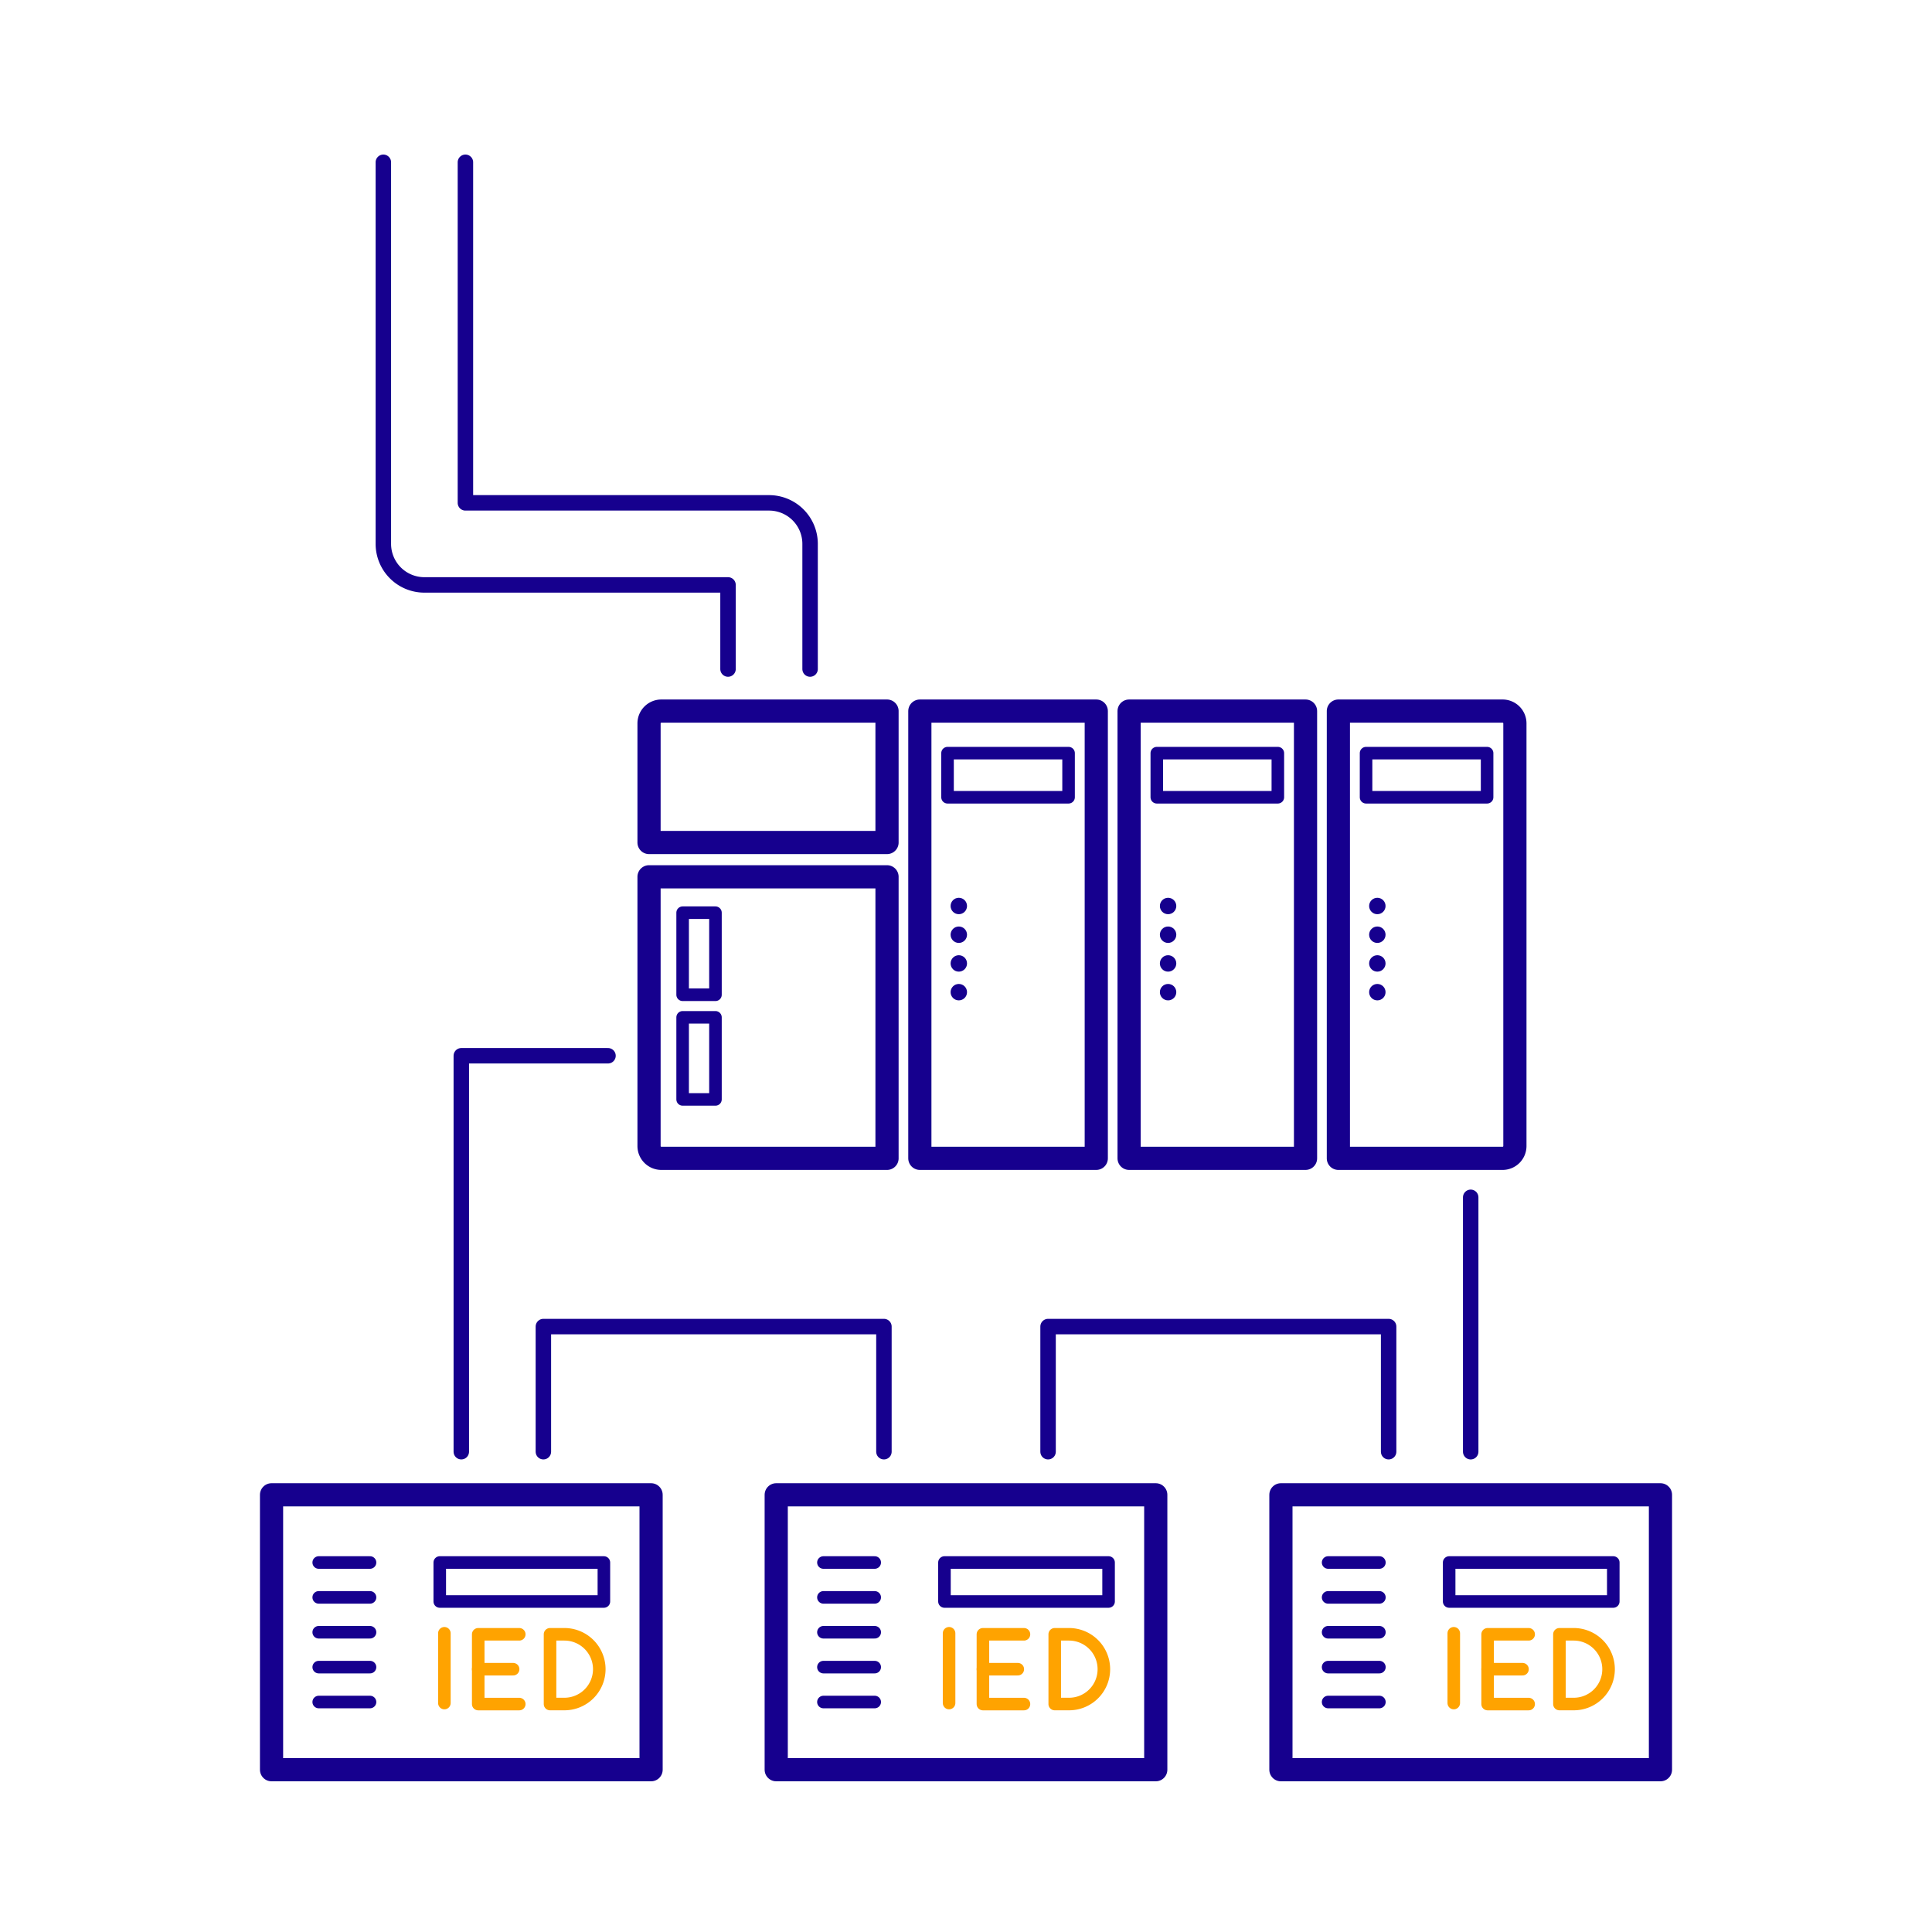 <svg id="Layer_1" data-name="Layer 1" xmlns="http://www.w3.org/2000/svg" xmlns:xlink="http://www.w3.org/1999/xlink" viewBox="0 0 1000 1000"><defs><style>.cls-1,.cls-3,.cls-4,.cls-5,.cls-6{fill:none;}.cls-2{clip-path:url(#clip-path);}.cls-3,.cls-4,.cls-6{stroke:#16008e;}.cls-3,.cls-4,.cls-5,.cls-6{stroke-linecap:round;stroke-linejoin:round;}.cls-3{stroke-width:12px;}.cls-4,.cls-5{stroke-width:6.5px;}.cls-5{stroke:#ffa300;}.cls-6{stroke-width:8px;}.cls-7{fill:#16008e;}</style><clipPath id="clip-path"><rect class="cls-1" width="1000" height="1000"/></clipPath></defs><title>Industrial Automation</title><g class="cls-2"><rect class="cls-3" x="140.55" y="773.71" width="196.45" height="142.29"/><line class="cls-4" x1="164.97" y1="808.75" x2="191.52" y2="808.75"/><line class="cls-4" x1="164.97" y1="826.8" x2="191.52" y2="826.8"/><line class="cls-4" x1="164.97" y1="844.85" x2="191.52" y2="844.85"/><line class="cls-4" x1="164.97" y1="862.9" x2="191.52" y2="862.9"/><line class="cls-4" x1="164.97" y1="880.96" x2="191.52" y2="880.96"/><rect class="cls-4" x="227.62" y="808.75" width="84.95" height="20.18"/><line class="cls-5" x1="230.01" y1="881.49" x2="230.01" y2="845.38"/><path class="cls-5" d="M292.13,882H284.7V845.91h7.43A18.07,18.07,0,0,1,310.19,864h0A18.06,18.06,0,0,1,292.13,882Z"/><polyline class="cls-5" points="268.77 882.02 247.53 882.02 247.53 845.91 268.77 845.91"/><line class="cls-5" x1="265.59" y1="863.97" x2="247.53" y2="863.97"/><rect class="cls-3" x="401.77" y="773.71" width="196.45" height="142.29"/><line class="cls-4" x1="426.2" y1="808.75" x2="452.75" y2="808.75"/><line class="cls-4" x1="426.2" y1="826.8" x2="452.75" y2="826.8"/><line class="cls-4" x1="426.2" y1="844.85" x2="452.75" y2="844.85"/><line class="cls-4" x1="426.2" y1="862.9" x2="452.75" y2="862.9"/><line class="cls-4" x1="426.2" y1="880.96" x2="452.75" y2="880.96"/><rect class="cls-4" x="488.85" y="808.75" width="84.95" height="20.18"/><line class="cls-5" x1="491.24" y1="881.49" x2="491.24" y2="845.38"/><path class="cls-5" d="M553.36,882h-7.43V845.91h7.43a18.06,18.06,0,0,1,18,18.06h0A18,18,0,0,1,553.36,882Z"/><polyline class="cls-5" points="530 882.02 508.76 882.02 508.76 845.91 530 845.91"/><line class="cls-5" x1="526.81" y1="863.97" x2="508.76" y2="863.97"/><rect class="cls-3" x="663" y="773.71" width="196.45" height="142.29"/><line class="cls-4" x1="687.43" y1="808.75" x2="713.97" y2="808.75"/><line class="cls-4" x1="687.43" y1="826.8" x2="713.97" y2="826.8"/><line class="cls-4" x1="687.43" y1="844.85" x2="713.97" y2="844.85"/><line class="cls-4" x1="687.43" y1="862.9" x2="713.97" y2="862.9"/><line class="cls-4" x1="687.43" y1="880.96" x2="713.97" y2="880.96"/><rect class="cls-4" x="750.08" y="808.75" width="84.95" height="20.18"/><line class="cls-5" x1="752.47" y1="881.49" x2="752.47" y2="845.38"/><path class="cls-5" d="M814.59,882h-7.43V845.91h7.43a18.06,18.06,0,0,1,18,18.06h0A18,18,0,0,1,814.59,882Z"/><polyline class="cls-5" points="791.23 882.02 769.99 882.02 769.99 845.91 791.23 845.91"/><line class="cls-5" x1="788.04" y1="863.97" x2="769.99" y2="863.97"/><polyline class="cls-6" points="281.25 751.4 281.25 686.63 457.52 686.63 457.52 751.4"/><polyline class="cls-6" points="542.48 751.4 542.48 686.63 718.75 686.63 718.75 751.4"/><path class="cls-3" d="M692.74,368.06h85a6.37,6.37,0,0,1,6.37,6.37V593.18a6.37,6.37,0,0,1-6.37,6.37h-85a0,0,0,0,1,0,0V368.06A0,0,0,0,1,692.74,368.06Z"/><rect class="cls-4" x="707.07" y="389.83" width="62.65" height="22.83"/><circle class="cls-7" cx="712.91" cy="468.94" r="4.25"/><circle class="cls-7" cx="712.91" cy="483.81" r="4.25"/><circle class="cls-7" cx="712.91" cy="498.67" r="4.25"/><circle class="cls-7" cx="712.91" cy="513.54" r="4.25"/><rect class="cls-3" x="584.42" y="368.06" width="91.32" height="231.49"/><rect class="cls-4" x="598.76" y="389.83" width="62.65" height="22.83"/><circle class="cls-7" cx="604.6" cy="468.94" r="4.25"/><circle class="cls-7" cx="604.6" cy="483.81" r="4.25"/><circle class="cls-7" cx="604.6" cy="498.67" r="4.25"/><circle class="cls-7" cx="604.6" cy="513.54" r="4.25"/><rect class="cls-3" x="476.11" y="368.06" width="91.32" height="231.49"/><rect class="cls-4" x="490.44" y="389.83" width="62.65" height="22.83"/><circle class="cls-7" cx="496.28" cy="468.94" r="4.25"/><circle class="cls-7" cx="496.28" cy="483.81" r="4.25"/><circle class="cls-7" cx="496.28" cy="498.67" r="4.25"/><circle class="cls-7" cx="496.28" cy="513.54" r="4.25"/><path class="cls-3" d="M459.12,368.06H342.31a6.37,6.37,0,0,0-6.37,6.37v61.65H459.12Z"/><path class="cls-3" d="M335.94,453.83H459.12a0,0,0,0,1,0,0V599.55a0,0,0,0,1,0,0H342.31a6.37,6.37,0,0,1-6.37-6.37V453.83A0,0,0,0,1,335.94,453.83Z"/><line class="cls-6" x1="761.23" y1="751.41" x2="761.23" y2="619.73"/><polyline class="cls-6" points="238.77 751.4 238.77 546.46 314.7 546.46"/><rect class="cls-4" x="353.33" y="472.41" width="16.99" height="42.48"/><rect class="cls-4" x="353.33" y="526.57" width="16.99" height="42.48"/><path class="cls-6" d="M240.9,84V260.28H398.06a21.23,21.23,0,0,1,21.24,21.23v64.78"/><path class="cls-6" d="M376.82,346.29V302.75H219.66a21.24,21.24,0,0,1-21.24-21.24V84"/></g></svg>